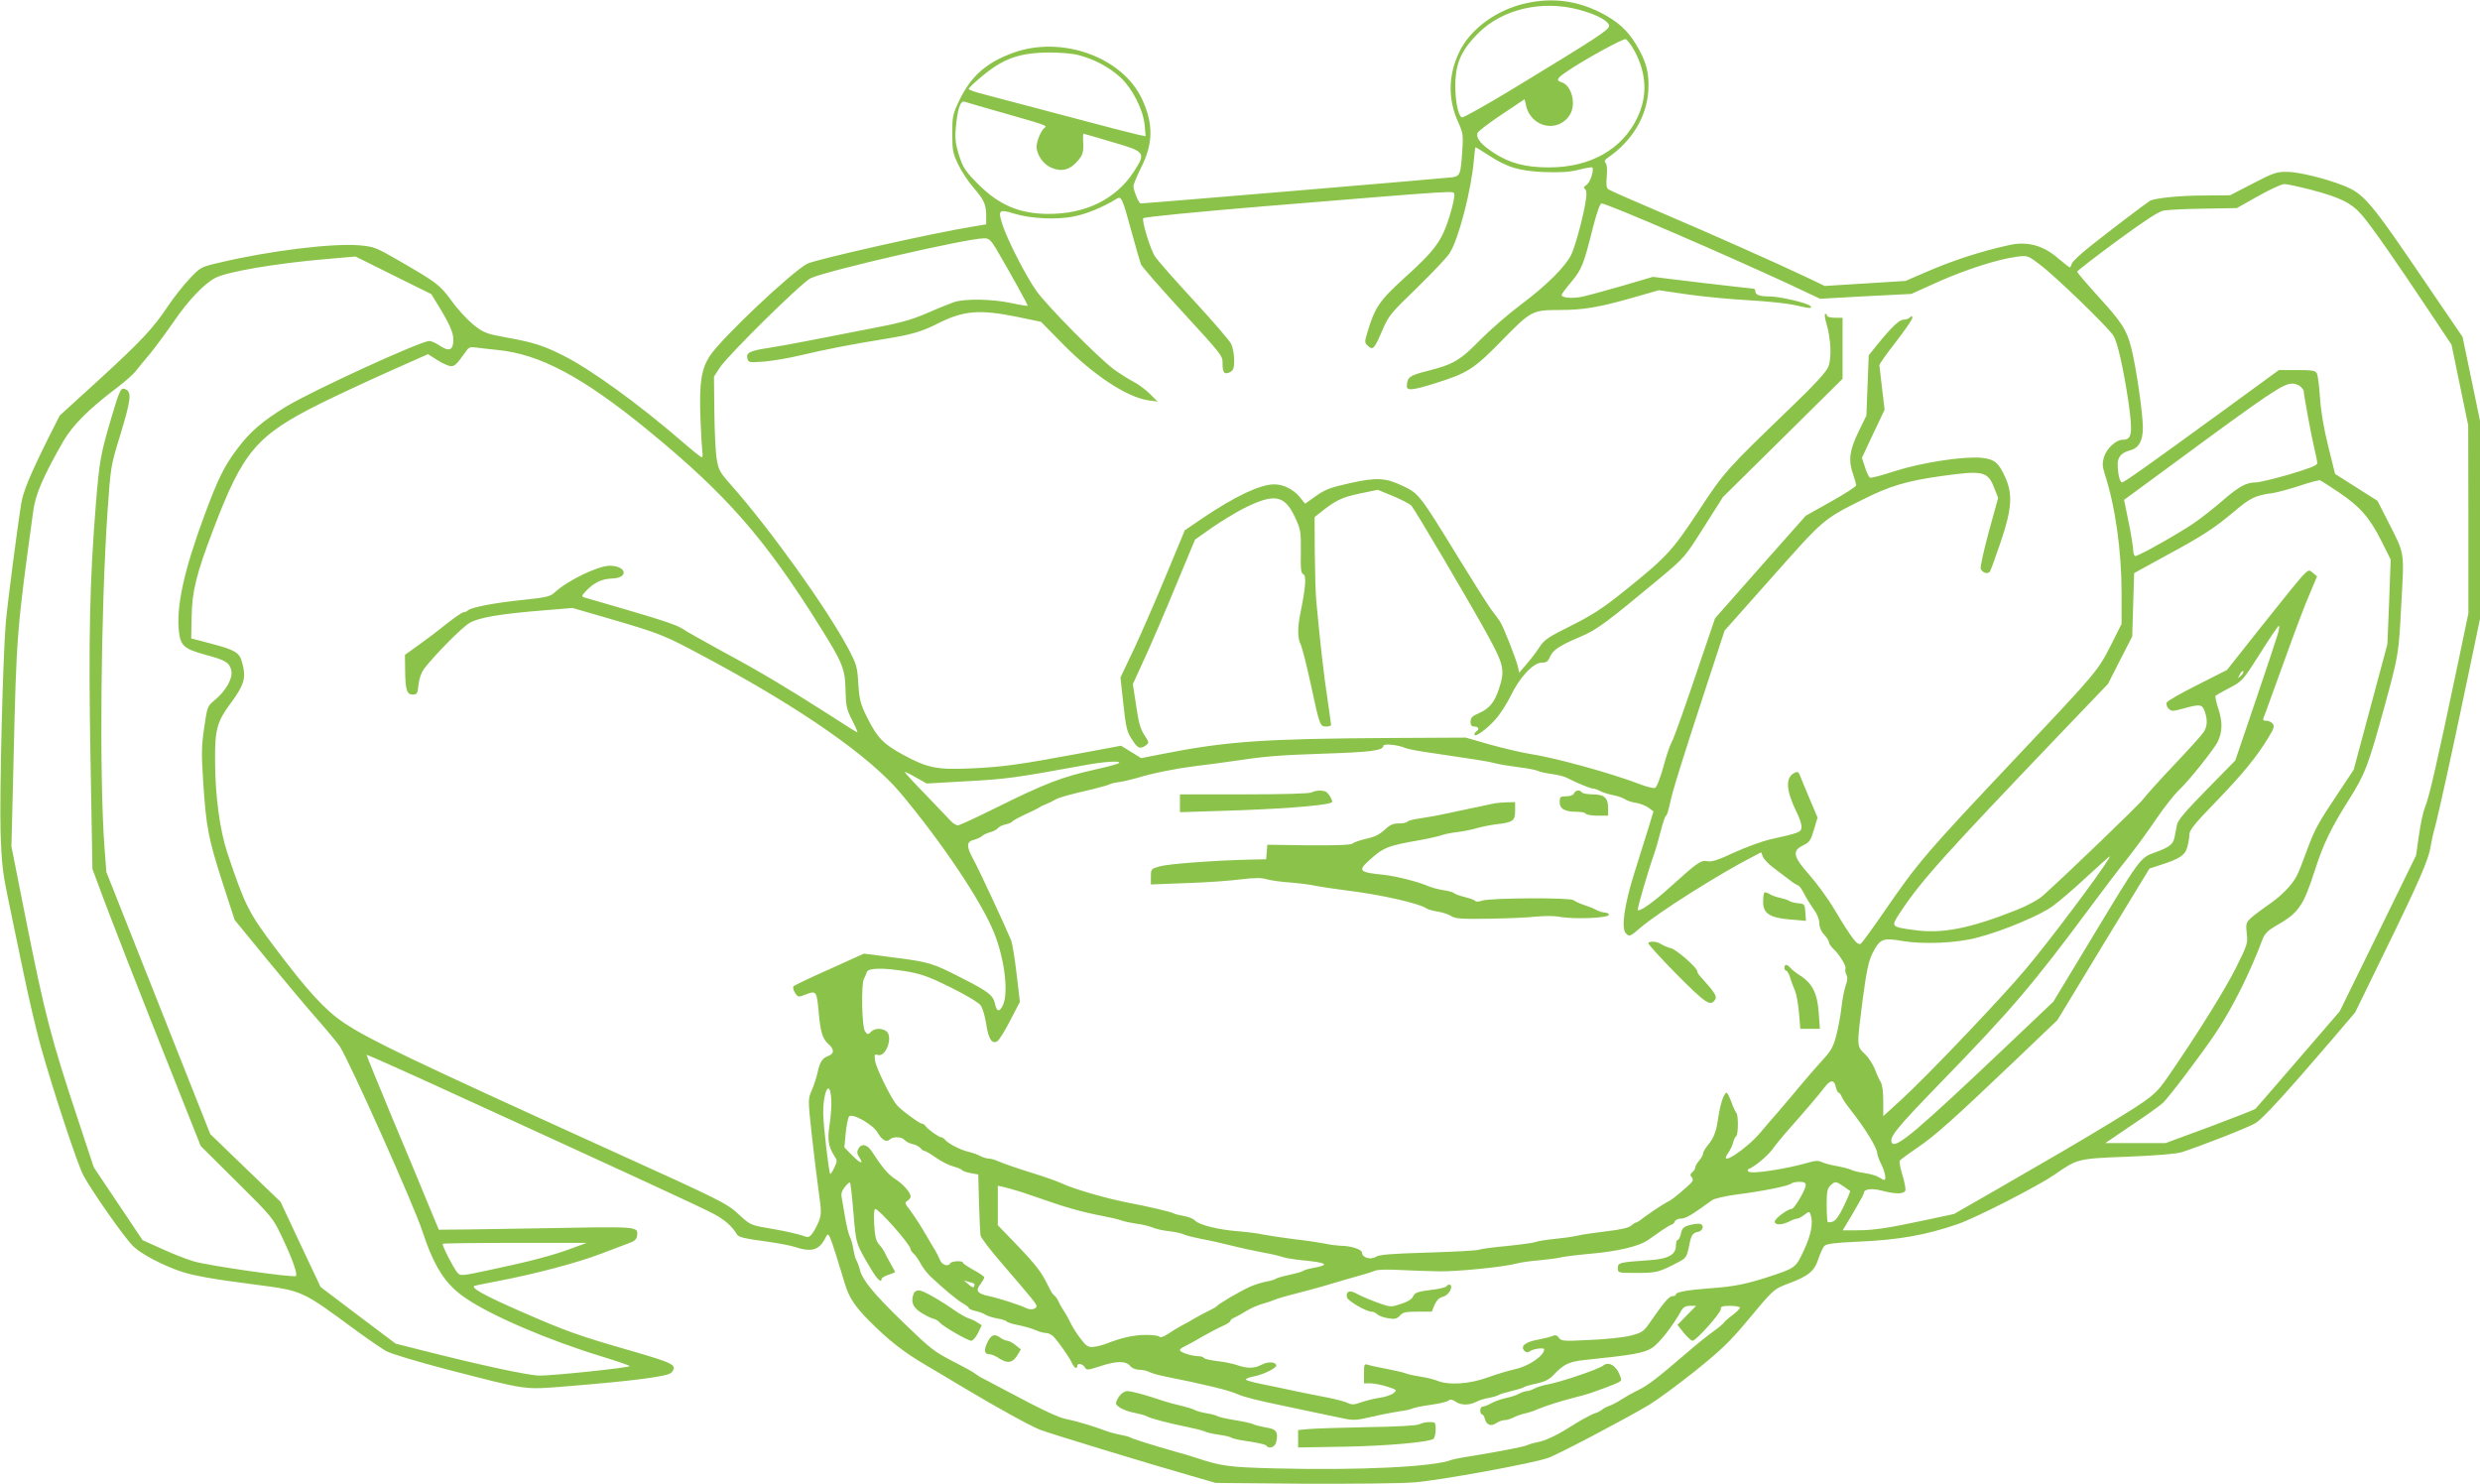 <?xml version="1.0" standalone="no"?>
<!DOCTYPE svg PUBLIC "-//W3C//DTD SVG 20010904//EN"
 "http://www.w3.org/TR/2001/REC-SVG-20010904/DTD/svg10.dtd">
<svg version="1.0" xmlns="http://www.w3.org/2000/svg"
 width="1280pt" height="766pt" viewBox="0 0 1280 766"
 preserveAspectRatio="xMidYMid meet">
<g transform="translate(0,766) scale(0.1,-0.1)"
fill="#8bc34a" stroke="none">
<path d="M7880 7644 c-155 -33 -293 -134 -350 -256 -56 -119 -57 -241 -4 -358
25 -56 27 -67 21 -153 -8 -116 -11 -125 -50 -132 -26 -4 -1584 -135 -1610
-135 -9 0 -37 67 -37 89 0 9 18 52 39 95 63 124 65 226 6 353 -100 218 -415
332 -667 240 -137 -50 -217 -120 -277 -246 -34 -71 -36 -82 -36 -171 0 -86 3
-101 31 -160 18 -36 53 -90 79 -119 55 -64 65 -87 65 -146 l0 -43 -72 -12
c-206 -33 -807 -169 -851 -191 -81 -42 -440 -382 -502 -474 -46 -70 -56 -138
-50 -320 3 -82 8 -162 10 -177 3 -16 1 -28 -3 -28 -5 0 -52 38 -105 84 -225
194 -470 371 -610 441 -104 52 -153 68 -298 94 -98 18 -112 23 -163 63 -31 25
-83 80 -115 125 -63 85 -74 93 -276 210 -115 66 -124 70 -202 77 -140 11 -461
-28 -718 -89 -99 -23 -100 -24 -157 -84 -31 -33 -81 -96 -109 -138 -79 -119
-142 -185 -360 -385 l-201 -183 -58 -115 c-94 -189 -130 -276 -140 -337 -21
-128 -71 -515 -80 -616 -15 -172 -33 -885 -27 -1087 5 -153 12 -210 37 -330
17 -80 53 -253 80 -385 27 -132 68 -305 90 -385 68 -241 188 -604 220 -666 44
-82 212 -322 257 -366 39 -39 149 -97 242 -129 63 -22 166 -41 386 -69 250
-33 238 -28 519 -234 65 -48 137 -97 160 -110 23 -13 163 -55 316 -95 423
-109 390 -104 619 -86 353 29 524 51 538 72 29 38 14 46 -217 113 -271 78
-331 100 -571 205 -185 81 -255 121 -228 129 8 2 66 14 129 26 184 35 406 94
525 140 61 23 126 48 145 55 25 9 36 19 38 36 5 50 20 49 -518 39 -277 -5
-504 -8 -505 -7 -1 1 -24 58 -53 127 -28 69 -112 271 -187 449 -74 178 -134
325 -133 327 2 1 129 -55 283 -125 1061 -485 1458 -668 1512 -698 56 -31 90
-61 118 -106 7 -12 44 -21 130 -32 66 -9 140 -22 164 -30 91 -30 129 -19 163
49 16 31 16 31 100 -244 21 -68 50 -112 121 -184 103 -104 179 -163 292 -230
55 -32 145 -86 200 -119 176 -105 341 -196 394 -217 50 -19 530 -166 781 -238
l125 -36 450 -4 c248 -1 506 1 575 7 131 10 612 98 690 126 50 17 402 203 520
273 41 25 148 103 237 174 131 105 181 153 263 251 146 175 143 173 223 203
101 38 132 63 152 126 10 29 23 59 31 67 10 11 54 17 171 22 212 9 352 34 518
91 97 34 413 196 499 255 119 83 119 83 380 93 147 6 247 14 276 23 94 30 346
128 381 150 36 21 158 154 401 438 l114 134 156 320 c174 356 223 469 233 535
4 25 13 68 21 95 20 72 92 401 168 765 l66 316 0 511 0 511 -45 217 -45 216
-182 267 c-297 438 -326 472 -435 515 -91 36 -231 70 -288 70 -54 1 -71 -5
-177 -60 l-118 -61 -133 -1 c-123 0 -256 -13 -281 -28 -20 -12 -210 -156 -305
-232 -51 -40 -96 -82 -98 -93 -3 -10 -8 -18 -10 -18 -3 0 -31 22 -62 48 -75
65 -156 87 -246 68 -153 -33 -302 -82 -445 -145 l-95 -41 -208 -13 -209 -13
-81 39 c-175 83 -504 229 -757 337 -146 62 -271 117 -279 123 -10 8 -12 27 -8
68 3 35 1 61 -6 68 -8 8 -5 16 13 28 123 85 198 209 207 340 7 93 -9 155 -63
244 -44 73 -96 120 -185 165 -122 61 -246 77 -379 48z m269 -34 c93 -25 156
-59 156 -84 0 -20 -63 -61 -489 -320 -142 -86 -264 -155 -271 -152 -21 8 -38
107 -33 193 5 96 37 161 116 240 125 126 330 174 521 123z m288 -214 c62 -118
67 -231 14 -343 -78 -164 -243 -257 -456 -257 -121 0 -202 21 -285 75 -65 42
-94 77 -84 103 4 9 60 52 125 95 l118 79 7 -31 c25 -117 169 -146 228 -47 32
55 7 149 -43 165 -31 9 -26 21 22 53 81 57 292 173 307 170 8 -2 29 -30 47
-62z m-2868 -21 c79 -21 153 -60 210 -111 65 -58 122 -171 129 -251 l5 -56
-36 7 c-19 4 -188 47 -374 97 -186 49 -375 99 -420 111 -46 11 -83 24 -83 29
0 5 30 34 68 65 110 92 193 122 347 123 58 0 123 -5 154 -14z m-380 -301 c207
-59 219 -63 203 -73 -17 -11 -42 -69 -42 -98 0 -42 36 -92 77 -109 51 -22 95
-11 132 32 31 34 35 49 31 112 -1 17 0 32 2 32 2 0 68 -19 148 -43 172 -50
176 -54 112 -153 -92 -142 -249 -219 -442 -218 -149 1 -252 45 -361 153 -67
68 -78 84 -99 149 -18 58 -22 86 -17 140 8 96 24 145 45 137 9 -3 105 -31 211
-61z m2492 -214 c100 -65 158 -82 289 -88 87 -3 131 0 179 12 35 9 66 14 69
12 11 -11 -10 -77 -29 -90 -15 -10 -17 -16 -9 -21 8 -5 10 -22 6 -51 -10 -77
-55 -246 -77 -290 -32 -63 -129 -159 -259 -256 -63 -47 -157 -129 -209 -181
-104 -107 -140 -128 -275 -162 -91 -23 -103 -32 -105 -77 -1 -26 29 -23 144
13 170 53 203 74 349 224 148 151 155 155 296 155 120 0 204 14 368 61 l144
41 151 -22 c84 -12 226 -25 317 -30 91 -5 194 -16 230 -24 81 -19 98 -20 83
-5 -16 16 -159 49 -210 49 -51 0 -73 8 -73 26 0 8 -4 14 -10 14 -5 0 -124 14
-264 30 l-255 31 -153 -45 c-84 -24 -178 -50 -209 -57 -54 -11 -109 -7 -109 9
0 4 22 34 50 67 54 65 63 87 111 278 20 78 37 127 45 127 28 0 635 -262 975
-420 l153 -72 235 13 236 12 142 64 c145 64 308 116 404 128 53 7 56 6 114
-38 78 -57 358 -328 383 -370 22 -35 52 -172 77 -338 24 -169 19 -199 -31
-199 -33 0 -82 -46 -95 -90 -9 -30 -8 -47 4 -86 54 -164 87 -395 87 -612 l0
-162 -49 -98 c-73 -145 -74 -146 -481 -577 -485 -514 -518 -553 -693 -807 -59
-86 -114 -161 -122 -168 -17 -14 -46 24 -137 176 -33 56 -92 136 -129 178 -84
94 -91 125 -32 153 33 16 39 26 55 80 l19 63 -41 97 c-23 54 -45 108 -50 121
-8 19 -13 21 -30 12 -46 -25 -42 -90 13 -202 16 -31 27 -67 25 -79 -3 -25 -12
-28 -164 -62 -39 -9 -121 -39 -183 -67 -83 -39 -118 -50 -139 -45 -32 7 -53
-8 -188 -130 -90 -82 -161 -132 -171 -122 -4 5 55 208 87 297 5 14 19 62 31
108 11 45 24 82 28 82 4 0 12 26 19 58 13 65 60 216 193 622 l90 275 247 278
c266 300 263 297 465 398 140 71 232 98 415 123 210 29 232 24 267 -68 l18
-46 -48 -174 c-26 -96 -45 -182 -42 -191 9 -22 37 -31 48 -14 5 8 30 77 56
154 58 172 62 247 21 335 -33 73 -55 90 -120 97 -92 9 -308 -24 -446 -68 -67
-22 -126 -38 -131 -34 -5 3 -17 27 -25 53 l-16 49 58 124 59 124 -13 110 c-7
61 -13 115 -14 120 0 6 38 60 85 120 47 61 85 116 85 124 0 12 -3 12 -12 3 -7
-7 -21 -12 -33 -12 -22 0 -60 -36 -136 -129 l-44 -55 -6 -155 -6 -156 -42 -86
c-46 -96 -52 -146 -26 -219 8 -23 15 -48 15 -55 0 -6 -58 -44 -130 -84 l-130
-73 -234 -264 -234 -265 -62 -182 c-96 -285 -151 -440 -164 -462 -7 -11 -26
-67 -41 -124 -16 -57 -35 -106 -43 -108 -7 -3 -43 6 -80 20 -144 56 -443 138
-572 157 -41 7 -131 28 -200 47 l-125 36 -390 -2 c-657 -4 -844 -17 -1178 -83
l-107 -21 -52 32 -52 32 -215 -40 c-311 -58 -398 -70 -561 -77 -174 -8 -224 2
-350 71 -101 55 -132 87 -184 191 -35 70 -40 90 -46 174 -5 88 -9 101 -51 181
-112 210 -401 614 -606 846 -58 65 -65 78 -74 135 -6 35 -11 144 -12 244 l-2
180 29 45 c42 65 424 441 470 463 83 39 808 206 895 206 25 0 34 -8 61 -52 66
-112 167 -293 164 -296 -1 -2 -40 4 -86 14 -98 21 -236 23 -293 5 -22 -8 -86
-33 -142 -58 -85 -36 -139 -51 -310 -83 -115 -22 -253 -49 -308 -60 -55 -11
-142 -27 -193 -35 -102 -15 -123 -25 -114 -57 5 -19 9 -20 88 -14 45 4 127 18
181 31 130 31 279 60 437 85 141 23 193 38 276 80 132 67 215 74 408 35 l125
-26 116 -118 c156 -158 326 -270 436 -287 l50 -7 -40 40 c-22 22 -60 50 -85
63 -24 12 -69 41 -100 63 -78 57 -347 329 -402 407 -52 74 -148 260 -173 338
-26 78 -19 84 57 60 88 -27 225 -34 316 -14 64 13 147 48 212 88 28 18 31 12
80 -167 22 -82 45 -159 49 -170 5 -11 89 -108 187 -215 241 -263 234 -254 234
-300 0 -44 11 -56 40 -40 16 9 20 21 20 61 0 28 -7 65 -15 83 -8 17 -94 117
-190 221 -97 105 -189 209 -204 232 -24 36 -70 188 -60 197 6 6 280 33 619 61
1050 86 978 81 986 62 3 -9 -8 -61 -25 -115 -39 -125 -74 -174 -233 -317 -128
-116 -153 -153 -191 -282 -15 -49 -14 -52 4 -69 25 -23 33 -15 74 82 32 74 43
88 179 219 79 77 156 158 169 180 46 73 111 325 124 478 3 37 7 67 9 67 2 0
31 -18 65 -40z m4249 -180 c152 -40 209 -69 263 -133 50 -59 171 -232 342
-489 l118 -177 43 -208 43 -208 1 -485 0 -486 -54 -259 c-110 -522 -148 -690
-171 -745 -8 -19 -22 -82 -30 -140 l-15 -105 -197 -403 -197 -402 -214 -248
c-117 -136 -217 -251 -221 -255 -4 -4 -111 -46 -236 -93 l-228 -84 -155 0
-156 0 134 91 c74 49 148 102 164 117 33 32 201 254 273 362 88 132 177 311
243 488 9 22 28 41 59 59 126 71 148 102 211 298 42 131 83 214 175 360 83
132 98 172 184 485 71 262 71 259 85 524 15 274 19 252 -67 421 l-56 110 -109
69 -110 70 -36 145 c-23 93 -38 184 -42 251 -4 58 -11 113 -16 123 -7 14 -23
17 -102 17 l-94 0 -278 -203 c-412 -300 -521 -377 -532 -377 -11 0 -22 47 -22
95 0 36 21 60 63 70 46 12 67 49 67 118 0 74 -35 314 -60 412 -24 94 -48 131
-176 271 -57 63 -104 118 -103 122 0 4 92 75 203 157 143 105 215 152 242 158
22 4 116 9 209 10 l170 3 110 62 c61 34 121 62 135 62 14 0 77 -14 140 -30z
m-9668 -597 c58 -94 78 -140 78 -176 0 -53 -21 -64 -67 -33 -21 14 -46 26 -57
26 -45 0 -599 -254 -740 -339 -119 -73 -185 -129 -248 -213 -71 -93 -102 -157
-173 -348 -106 -286 -147 -474 -131 -604 9 -70 28 -86 138 -116 102 -27 123
-40 132 -81 8 -41 -27 -103 -84 -151 -40 -33 -40 -34 -56 -143 -14 -95 -15
-134 -5 -285 15 -228 26 -287 100 -517 l62 -191 171 -209 c94 -114 211 -254
262 -311 50 -57 99 -117 110 -133 53 -84 383 -821 426 -954 61 -184 118 -273
220 -343 135 -93 432 -220 708 -304 78 -24 142 -46 142 -49 0 -8 -390 -49
-464 -49 -57 0 -307 54 -618 133 l-126 32 -194 146 -193 146 -104 220 -103
220 -182 175 -181 175 -268 676 -268 676 -9 118 c-28 361 -20 1225 15 1743 16
233 17 236 66 396 54 177 59 218 30 233 -27 15 -32 5 -79 -154 -53 -181 -59
-214 -77 -435 -32 -392 -39 -710 -28 -1310 l10 -575 28 -75 c50 -139 243 -632
388 -995 l143 -360 186 -185 c185 -183 187 -186 236 -290 52 -110 79 -186 69
-196 -10 -10 -459 54 -528 76 -35 10 -109 39 -163 64 l-100 45 -126 188 -126
188 -76 230 c-146 439 -176 555 -278 1068 l-71 358 11 447 c15 648 17 671 102
1287 11 84 53 180 155 358 48 83 136 170 277 276 41 31 85 70 97 86 13 17 46
57 74 90 27 33 83 109 124 168 73 107 156 194 213 223 62 32 314 75 573 97
l150 13 195 -97 196 -97 36 -59z m303 -229 c220 -21 439 -137 776 -412 408
-334 605 -558 894 -1021 114 -182 127 -214 129 -324 2 -81 6 -99 34 -154 18
-35 30 -63 27 -63 -3 0 -69 41 -147 92 -215 137 -354 221 -548 325 -96 53
-186 103 -200 113 -31 22 -91 43 -320 110 -96 28 -183 53 -193 56 -17 5 -16 9
10 36 39 41 79 60 131 62 89 2 77 66 -12 66 -61 -1 -216 -76 -281 -136 -25
-23 -41 -27 -162 -40 -149 -15 -272 -39 -287 -54 -5 -5 -16 -10 -23 -10 -7 0
-48 -28 -91 -62 -43 -35 -108 -84 -145 -110 l-67 -48 1 -77 c1 -105 9 -128 39
-128 23 0 25 5 30 51 4 34 14 62 31 85 57 73 193 211 233 234 48 28 160 47
386 65 l145 12 190 -55 c272 -80 279 -83 505 -204 485 -260 835 -504 996 -694
214 -255 419 -560 485 -724 55 -138 76 -314 44 -376 -18 -35 -31 -31 -40 12
-10 43 -35 62 -175 133 -148 76 -166 81 -355 105 l-146 19 -177 -80 c-97 -43
-181 -83 -186 -88 -5 -5 -2 -19 7 -34 16 -24 17 -24 58 -8 51 20 55 15 64 -87
9 -105 20 -143 50 -169 31 -27 32 -50 2 -61 -33 -13 -45 -30 -57 -86 -6 -27
-20 -70 -31 -94 -19 -45 -19 -45 1 -230 11 -102 28 -235 36 -295 14 -99 14
-113 0 -150 -9 -23 -24 -51 -34 -63 -16 -21 -19 -22 -58 -8 -23 7 -83 21 -135
30 -126 21 -124 20 -185 76 -67 61 -80 67 -679 339 -1004 456 -1229 563 -1360
651 -96 64 -188 165 -350 380 -142 188 -160 224 -251 495 -40 120 -64 299 -64
484 -1 153 11 197 79 288 73 99 83 134 60 215 -13 49 -37 63 -160 95 l-102 27
2 110 c2 133 24 221 111 450 155 407 223 487 555 653 77 38 233 111 347 162
l207 92 49 -31 c27 -17 58 -31 70 -31 19 0 29 9 76 75 15 23 23 26 55 21 20
-3 68 -8 106 -12z m9309 -190 c9 -8 16 -18 16 -22 0 -18 40 -235 54 -292 9
-36 16 -72 16 -81 0 -11 -38 -26 -142 -57 -79 -23 -158 -42 -176 -42 -48 0
-87 -21 -172 -95 -41 -36 -106 -87 -145 -114 -77 -53 -286 -171 -304 -171 -6
0 -11 15 -11 33 -1 17 -11 83 -24 144 l-23 113 256 188 c495 365 565 412 612
412 15 0 35 -7 43 -16z m197 -545 c109 -73 159 -130 220 -251 l48 -96 -8 -219
-9 -218 -87 -324 -87 -324 -77 -116 c-108 -161 -125 -193 -165 -302 -19 -53
-42 -111 -51 -128 -25 -50 -84 -109 -150 -153 -33 -23 -72 -52 -87 -66 -26
-24 -27 -30 -22 -79 6 -50 4 -59 -54 -175 -56 -113 -198 -341 -350 -562 -66
-96 -84 -110 -302 -243 -146 -89 -297 -177 -580 -340 l-225 -129 -150 -32
c-197 -42 -265 -52 -352 -52 l-72 0 55 92 c30 51 54 95 54 100 0 21 39 26 91
13 71 -19 115 -19 123 0 3 8 -4 44 -15 80 -11 36 -17 69 -14 74 3 5 42 34 88
65 93 63 182 142 501 446 l225 215 237 391 238 391 55 18 c99 31 129 51 140
92 6 21 11 50 11 66 0 22 28 57 138 170 138 143 210 231 271 332 28 45 31 58
21 70 -7 8 -21 15 -31 15 -23 0 -23 0 -4 47 8 21 52 144 99 273 46 129 102
278 125 330 l40 95 -21 18 c-21 18 -22 17 -54 -15 -17 -18 -112 -135 -211
-260 l-179 -226 -152 -77 c-84 -42 -156 -83 -159 -91 -3 -9 1 -23 10 -32 15
-14 21 -14 76 1 86 24 97 22 110 -14 16 -45 14 -80 -7 -110 -9 -14 -77 -89
-151 -167 -73 -77 -144 -156 -157 -174 -21 -29 -393 -387 -519 -500 -25 -22
-79 -52 -140 -76 -239 -95 -383 -123 -527 -102 -119 16 -119 17 -73 87 110
167 221 290 847 945 l228 238 62 122 63 123 5 164 5 163 164 90 c196 106 250
142 356 231 79 67 108 81 195 92 25 4 88 21 140 38 52 18 100 30 105 28 6 -3
49 -30 96 -62z m-316 -736 c-8 -27 -60 -183 -116 -348 l-102 -300 -147 -150
c-111 -113 -149 -158 -154 -182 -3 -18 -9 -46 -12 -62 -7 -39 -27 -54 -102
-81 -77 -28 -73 -23 -341 -467 l-183 -303 -256 -243 c-444 -421 -558 -518
-577 -486 -17 27 21 74 251 311 368 379 474 503 781 917 64 86 148 197 188
246 39 50 104 138 144 198 40 59 93 126 118 150 49 45 176 205 198 246 26 52
27 104 5 171 -11 34 -18 65 -15 69 4 3 36 22 73 41 66 34 68 38 157 177 49 79
93 143 97 143 4 0 1 -21 -7 -47z m-189 -211 c-18 -16 -18 -16 -6 6 6 13 14 21
18 18 3 -4 -2 -14 -12 -24z m-4312 -373 c11 -5 68 -16 126 -24 238 -35 297
-44 335 -54 22 -6 77 -15 123 -21 45 -5 90 -14 100 -19 9 -5 42 -12 72 -16 30
-4 66 -13 80 -21 44 -23 118 -54 132 -54 7 0 25 -6 39 -14 14 -7 43 -16 65
-20 21 -4 48 -13 59 -20 11 -8 38 -17 60 -20 22 -4 51 -15 65 -26 l24 -18 -27
-89 c-15 -48 -48 -153 -73 -233 -49 -157 -67 -277 -44 -305 18 -22 23 -20 76
26 90 78 411 281 584 369 l40 21 9 -23 c5 -13 29 -38 53 -56 23 -18 60 -46 82
-62 21 -17 43 -30 47 -30 5 0 18 -19 30 -41 11 -23 34 -60 50 -82 18 -24 29
-53 29 -72 0 -20 9 -42 25 -59 14 -15 25 -33 25 -40 0 -7 10 -21 21 -32 31
-27 71 -93 64 -104 -3 -5 -1 -18 4 -29 8 -14 7 -30 -3 -58 -7 -21 -17 -69 -21
-108 -4 -38 -16 -103 -26 -144 -16 -63 -27 -83 -71 -131 -29 -32 -80 -90 -113
-130 -33 -40 -85 -101 -115 -136 -30 -34 -72 -83 -93 -108 -74 -89 -223 -185
-168 -108 11 16 23 40 26 55 4 15 11 30 16 33 11 7 12 107 1 120 -5 5 -17 30
-26 57 -10 26 -21 47 -24 47 -14 0 -33 -57 -43 -125 -11 -77 -22 -106 -56
-148 -13 -16 -23 -34 -23 -41 0 -7 -9 -23 -20 -36 -11 -13 -20 -29 -20 -35 0
-7 -7 -18 -15 -25 -12 -10 -13 -16 -3 -27 10 -13 6 -21 -23 -47 -62 -54 -83
-71 -109 -83 -23 -12 -109 -70 -137 -93 -7 -5 -15 -10 -19 -10 -4 0 -15 -7
-25 -16 -12 -11 -56 -21 -126 -29 -59 -7 -128 -17 -153 -23 -25 -6 -79 -13
-120 -17 -41 -4 -85 -11 -96 -16 -12 -4 -77 -13 -145 -20 -68 -6 -133 -15
-145 -19 -11 -5 -131 -11 -265 -15 -190 -6 -249 -10 -268 -22 -27 -17 -71 -4
-71 21 0 17 -57 36 -110 36 -19 1 -55 5 -80 11 -25 5 -97 16 -160 23 -63 8
-135 19 -160 24 -25 6 -83 13 -130 17 -102 8 -199 32 -222 55 -9 10 -35 20
-59 24 -23 4 -47 10 -53 14 -12 7 -125 34 -241 56 -103 20 -273 69 -330 96
-25 12 -96 37 -155 55 -81 25 -144 47 -177 61 -17 8 -39 14 -50 14 -10 0 -30
6 -45 14 -15 8 -41 17 -59 21 -40 9 -103 41 -120 61 -6 8 -16 14 -21 14 -12 0
-71 42 -81 58 -4 6 -12 12 -18 12 -12 0 -109 71 -130 96 -30 35 -106 189 -112
227 -5 34 -4 37 13 32 45 -14 83 102 41 125 -28 15 -57 12 -76 -6 -15 -15 -17
-15 -30 2 -17 22 -21 243 -6 272 5 9 12 25 15 35 7 22 88 23 212 2 72 -13 114
-28 224 -83 80 -40 142 -77 152 -92 10 -14 22 -56 28 -95 12 -79 30 -106 58
-89 9 6 39 54 66 107 l50 96 -17 144 c-9 79 -22 157 -28 173 -34 82 -167 367
-196 420 -37 67 -35 91 6 100 14 4 33 12 41 20 8 7 27 15 42 19 15 4 32 13 38
20 6 8 25 17 41 20 16 4 31 10 34 15 3 5 31 20 63 35 31 14 64 30 72 35 8 6
26 15 40 20 14 6 34 15 45 22 20 12 70 26 200 56 39 10 75 20 80 23 6 4 30 10
55 13 25 4 65 14 90 21 78 24 191 47 300 61 58 7 137 17 175 23 188 28 248 33
485 41 245 8 310 16 310 41 0 12 76 5 114 -12z m-1479 -78 c-6 -4 -55 -18
-110 -30 -188 -42 -266 -72 -538 -207 -93 -46 -175 -84 -183 -84 -8 0 -25 10
-37 23 -12 13 -70 73 -129 135 -60 61 -108 114 -108 117 0 3 25 -9 56 -27 l57
-32 211 12 c200 11 246 17 601 82 109 20 195 25 180 11z m5109 -493 c-47 -79
-308 -427 -427 -568 -122 -146 -514 -558 -646 -678 l-91 -83 0 78 c0 48 -5 86
-13 98 -7 11 -21 41 -30 66 -10 25 -33 61 -52 79 -43 41 -42 39 -11 282 20
148 30 196 50 237 39 76 53 82 156 64 108 -18 276 -11 383 17 130 33 331 117
394 165 32 23 110 90 173 149 63 58 116 105 118 106 2 0 0 -6 -4 -12z m-1409
-1178 c4 -16 10 -30 15 -30 4 0 10 -8 14 -17 3 -10 21 -38 41 -63 84 -107 143
-204 144 -233 1 -10 10 -35 21 -57 19 -37 27 -80 15 -80 -3 0 -16 6 -28 14
-12 8 -44 17 -72 21 -27 4 -58 11 -67 16 -10 5 -44 14 -75 20 -32 5 -68 15
-80 21 -17 8 -33 8 -60 0 -114 -34 -304 -64 -318 -49 -7 6 -6 11 2 14 29 11
95 66 121 101 15 21 54 69 87 106 84 95 156 179 183 215 30 39 49 39 57 1z
m-5184 -83 c0 -29 -4 -81 -10 -118 -11 -69 -5 -108 24 -153 17 -26 17 -29 1
-63 -9 -19 -19 -34 -21 -32 -7 8 -35 244 -36 310 -2 78 18 152 33 125 5 -9 9
-40 9 -69z m238 -152 c23 -40 47 -53 64 -36 16 16 62 14 76 -3 7 -8 25 -18 41
-21 16 -3 34 -13 41 -21 6 -8 15 -14 20 -14 5 0 31 -15 58 -34 27 -19 67 -40
90 -46 22 -6 43 -15 46 -19 3 -5 23 -12 45 -16 l39 -7 4 -146 c2 -81 6 -157 8
-169 2 -12 51 -76 109 -143 149 -173 180 -210 180 -221 0 -16 -30 -22 -53 -11
-32 16 -139 51 -196 63 -57 12 -68 28 -40 62 10 14 19 29 19 34 0 5 -25 22
-55 38 -30 17 -55 33 -55 38 0 11 -58 9 -65 -3 -12 -20 -43 -10 -54 18 -6 15
-21 44 -34 64 -12 20 -37 63 -56 95 -19 32 -48 75 -64 97 -27 34 -29 39 -14
48 9 5 17 15 17 22 0 21 -39 65 -80 91 -35 22 -68 61 -121 143 -24 36 -53 42
-69 12 -8 -15 -7 -26 6 -45 25 -38 3 -30 -40 14 l-38 39 7 74 c4 40 12 78 17
85 16 20 122 -40 147 -82z m-124 -417 c14 -163 11 -154 93 -292 31 -51 52 -70
52 -47 0 5 16 15 35 21 19 6 35 13 35 14 0 2 -11 23 -25 47 -14 24 -28 51 -31
59 -4 8 -16 25 -27 37 -16 18 -21 41 -25 103 -3 45 -1 80 5 80 20 0 183 -185
183 -208 0 -5 7 -15 16 -23 8 -7 24 -29 34 -48 10 -20 33 -50 51 -68 70 -66
135 -120 167 -139 17 -10 32 -21 32 -25 0 -4 15 -11 32 -15 18 -3 42 -12 53
-19 11 -7 39 -16 62 -20 24 -4 45 -11 48 -15 3 -5 31 -14 63 -20 31 -6 71 -18
89 -26 17 -8 40 -14 52 -14 12 0 29 -9 39 -19 29 -32 80 -105 93 -133 12 -28
29 -38 29 -18 0 17 28 11 39 -7 9 -16 14 -16 78 5 85 28 133 29 156 2 10 -12
29 -20 48 -20 16 0 40 -5 52 -12 12 -6 51 -17 87 -24 193 -38 327 -71 365 -89
30 -14 111 -35 235 -60 62 -13 187 -40 313 -66 51 -11 69 -10 150 9 51 12 115
24 142 28 28 3 57 10 65 14 9 5 51 13 94 19 44 6 85 16 92 22 10 8 19 6 36 -5
28 -20 70 -20 106 -2 15 8 46 18 67 21 22 4 45 11 50 15 6 4 35 13 65 20 30 7
60 16 65 20 6 4 35 13 66 19 40 9 64 20 85 42 56 59 81 71 167 80 242 25 302
35 344 62 37 24 107 113 151 193 10 17 22 24 45 24 l31 0 -48 -49 -48 -49 32
-41 c19 -23 39 -41 46 -41 19 0 150 148 146 165 -2 12 9 15 48 15 27 0 50 -4
50 -9 0 -6 -17 -23 -37 -38 -21 -15 -41 -33 -45 -39 -5 -7 -29 -28 -56 -47
-26 -18 -87 -67 -134 -108 -156 -134 -202 -169 -253 -194 -27 -13 -66 -35 -86
-48 -21 -14 -48 -28 -60 -32 -13 -4 -31 -13 -39 -20 -8 -7 -25 -16 -37 -19
-22 -7 -85 -42 -141 -78 -58 -37 -119 -65 -157 -72 -22 -4 -44 -11 -50 -14
-11 -8 -148 -34 -288 -57 -49 -7 -96 -17 -105 -20 -90 -36 -479 -55 -907 -44
-240 6 -279 11 -410 54 -27 9 -72 23 -100 30 -127 36 -231 69 -240 75 -5 4
-28 10 -50 14 -22 4 -56 13 -75 20 -66 25 -165 54 -204 61 -40 7 -126 47 -311
146 -60 32 -117 62 -125 66 -8 3 -22 12 -31 19 -8 8 -59 36 -112 63 -108 56
-120 65 -271 211 -143 139 -203 211 -217 263 -6 23 -15 47 -19 52 -4 6 -11 30
-15 55 -4 25 -12 54 -18 65 -6 11 -17 54 -24 95 -7 41 -15 89 -18 105 -5 23
-1 37 15 58 12 16 24 26 27 23 3 -2 11 -73 18 -158z m4915 146 c0 -24 -59
-124 -73 -124 -21 0 -87 -50 -87 -65 0 -19 37 -19 74 0 15 8 34 15 41 15 7 0
24 9 38 20 22 17 26 18 31 4 16 -42 5 -105 -33 -186 -43 -93 -44 -93 -191
-141 -110 -35 -173 -48 -290 -56 -122 -9 -180 -20 -180 -32 0 -5 -8 -9 -18 -9
-17 0 -42 -29 -120 -141 -29 -42 -39 -48 -97 -63 -35 -9 -129 -19 -210 -22
-134 -7 -147 -6 -159 11 -9 13 -18 16 -32 10 -10 -5 -46 -14 -78 -20 -63 -11
-91 -34 -68 -57 10 -10 17 -10 32 0 18 11 70 17 70 8 0 -34 -83 -90 -155 -104
-27 -6 -88 -24 -135 -41 -95 -35 -204 -42 -263 -17 -18 7 -55 16 -82 20 -28 4
-61 11 -75 16 -14 6 -59 16 -100 24 -41 8 -85 17 -97 21 -22 7 -23 5 -23 -44
l0 -51 34 0 c18 0 57 -8 86 -17 51 -17 52 -17 32 -34 -12 -9 -43 -20 -69 -23
-26 -4 -69 -14 -95 -23 -38 -14 -52 -14 -70 -5 -13 7 -59 19 -103 28 -44 8
-120 24 -170 34 -49 11 -127 27 -172 36 -46 9 -83 20 -83 24 0 4 17 11 38 15
51 9 124 45 119 59 -6 18 -43 19 -76 2 -37 -20 -74 -20 -126 -2 -22 8 -68 17
-103 21 -34 4 -65 11 -68 16 -3 5 -15 9 -27 9 -34 0 -97 20 -97 31 0 5 10 14
23 19 12 6 54 28 92 51 39 22 87 47 108 56 20 9 37 20 37 25 0 5 10 13 23 18
12 6 40 21 62 35 22 13 58 29 80 35 22 6 49 15 60 20 19 9 75 24 195 55 30 8
87 24 125 36 39 11 95 28 125 36 30 8 64 19 76 24 12 6 63 8 130 4 60 -3 152
-6 204 -7 96 -1 336 23 400 41 19 5 71 13 115 16 44 4 96 11 115 16 19 4 91
13 160 19 130 12 236 37 282 67 14 10 47 33 73 51 25 17 50 32 54 32 5 0 11 7
15 15 3 8 16 15 28 15 29 0 55 16 164 95 12 9 69 22 130 30 134 17 266 44 279
56 5 5 24 9 42 9 24 0 33 -5 33 -16z m193 -6 c18 -13 34 -24 36 -25 2 -1 -12
-36 -32 -77 -23 -49 -42 -76 -57 -81 -12 -4 -24 -5 -27 -2 -2 3 -5 42 -5 87 0
66 3 84 18 100 25 24 29 24 67 -2z m-4243 -30 c36 -12 81 -27 100 -34 123 -44
219 -71 320 -90 41 -8 86 -18 100 -24 14 -5 48 -12 75 -16 28 -3 64 -12 82
-19 17 -8 58 -17 90 -20 32 -4 66 -12 75 -17 10 -5 50 -15 90 -23 40 -7 111
-23 158 -35 47 -12 119 -27 160 -35 41 -7 86 -18 100 -23 14 -5 57 -12 95 -16
137 -13 153 -24 60 -41 -22 -4 -44 -10 -50 -15 -5 -4 -37 -13 -70 -20 -33 -7
-64 -16 -70 -20 -5 -5 -28 -11 -50 -15 -22 -4 -60 -16 -85 -27 -50 -23 -162
-88 -170 -100 -3 -4 -21 -14 -40 -23 -19 -9 -53 -27 -75 -40 -22 -13 -53 -31
-70 -39 -16 -9 -47 -27 -67 -41 -21 -14 -40 -21 -43 -15 -3 6 -35 10 -71 10
-62 0 -124 -14 -204 -45 -19 -8 -49 -15 -67 -17 -27 -2 -37 4 -66 43 -20 25
-42 61 -51 80 -9 19 -25 48 -36 64 -11 17 -24 40 -29 52 -5 11 -15 24 -21 28
-5 3 -17 21 -25 38 -40 83 -63 113 -177 232 l-88 91 0 102 0 102 28 -6 c15 -3
56 -15 92 -26z m-2318 -291 c-99 -37 -218 -68 -416 -110 -154 -33 -159 -34
-175 -16 -20 23 -81 142 -76 149 2 3 170 5 373 5 l370 0 -76 -28z m2077 -183
c1 -1 1 -8 -1 -14 -2 -8 -13 -4 -28 10 l-25 21 25 -7 c14 -3 27 -8 29 -10z"/>
<path d="M9426 5993 c24 -81 29 -182 10 -227 -11 -27 -74 -95 -199 -215 -330
-318 -337 -326 -470 -528 -137 -208 -166 -239 -388 -417 -107 -86 -162 -121
-269 -175 -119 -59 -139 -72 -165 -112 -16 -25 -47 -65 -67 -88 l-37 -43 -6
28 c-9 41 -75 209 -94 238 -9 13 -28 39 -43 58 -14 18 -92 141 -173 273 -195
318 -202 328 -281 365 -92 45 -139 47 -278 16 -99 -22 -128 -33 -174 -66 l-56
-40 -27 34 c-34 41 -85 66 -133 66 -71 0 -199 -60 -367 -173 l-94 -64 -93
-224 c-51 -123 -125 -294 -165 -380 l-74 -156 13 -119 c16 -146 19 -160 50
-206 26 -41 40 -46 68 -25 18 13 17 15 -8 54 -20 30 -30 65 -42 151 l-17 111
63 138 c35 76 107 244 160 373 l98 235 88 62 c49 34 121 77 159 97 161 81 214
73 268 -42 30 -64 32 -73 31 -179 -2 -90 1 -113 13 -117 16 -7 12 -65 -13
-189 -18 -86 -18 -141 0 -175 7 -15 30 -106 51 -202 46 -216 48 -220 80 -220
14 0 25 4 25 9 0 4 -9 66 -19 137 -18 115 -38 293 -57 499 -4 39 -7 152 -8
253 l-1 183 25 20 c84 67 113 81 205 101 l96 20 80 -33 c43 -18 85 -40 93 -48
20 -23 290 -481 387 -656 92 -167 98 -193 65 -292 -23 -69 -50 -101 -103 -124
-34 -15 -43 -23 -43 -44 0 -18 5 -25 20 -25 21 0 27 -15 10 -25 -5 -3 -10 -11
-10 -16 0 -18 61 25 106 75 25 27 61 83 81 124 46 96 117 172 160 172 25 0 33
6 43 30 15 35 47 57 158 104 85 36 134 73 412 304 123 103 127 107 224 261
l99 156 309 305 308 305 0 158 0 157 -40 0 c-22 0 -40 5 -40 10 0 6 -4 10 -9
10 -5 0 -3 -21 5 -47z"/>
<path d="M6770 3570 c-9 -6 -150 -10 -347 -10 l-333 0 0 -46 0 -46 223 7 c274
8 508 25 555 41 10 3 10 8 1 26 -7 13 -17 26 -23 30 -16 11 -58 9 -76 -2z"/>
<path d="M8124 3565 c-4 -9 -19 -15 -40 -15 -31 0 -34 -3 -34 -30 0 -35 27
-50 90 -50 21 0 42 -4 45 -10 3 -5 31 -10 61 -10 l54 0 0 39 c0 53 -20 71 -80
71 -27 0 -52 5 -55 10 -9 15 -35 12 -41 -5z"/>
<path d="M7715 3514 c-32 -7 -152 -32 -250 -53 -49 -11 -114 -22 -142 -26 -29
-4 -55 -11 -59 -16 -3 -5 -23 -9 -44 -9 -30 0 -46 -7 -74 -33 -25 -24 -52 -37
-93 -46 -32 -7 -64 -18 -72 -25 -10 -7 -80 -10 -227 -9 l-213 3 -3 -38 -3 -37
-95 -2 c-187 -5 -406 -22 -452 -34 -47 -13 -48 -14 -48 -54 l0 -40 182 7 c101
3 227 12 280 19 73 9 108 9 135 1 21 -6 76 -14 123 -17 47 -4 105 -11 130 -17
25 -5 97 -16 160 -24 175 -21 378 -67 415 -94 6 -4 30 -11 55 -15 25 -4 56
-14 70 -23 21 -14 53 -16 195 -14 94 2 204 6 244 11 41 4 93 4 115 0 84 -16
272 -7 260 12 -3 5 -13 9 -22 9 -9 0 -29 6 -44 14 -14 8 -43 19 -65 26 -21 7
-44 18 -52 24 -18 14 -435 12 -473 -3 -15 -5 -30 -6 -33 -2 -3 5 -27 14 -55
21 -28 7 -52 16 -55 20 -3 4 -26 11 -52 15 -27 4 -61 13 -78 20 -55 24 -169
53 -235 60 -123 12 -132 21 -77 71 78 71 95 78 272 109 44 8 91 19 105 24 14
5 50 13 80 16 30 4 75 12 100 20 25 7 69 16 98 20 91 10 102 18 102 70 l0 45
-42 -1 c-24 -1 -52 -3 -63 -5z"/>
<path d="M9106 3053 c-3 -4 -6 -25 -6 -48 0 -60 34 -82 140 -91 l81 -7 -3 44
c-3 42 -4 44 -38 47 -19 2 -39 7 -45 12 -5 4 -26 11 -45 15 -19 4 -45 13 -56
20 -12 8 -24 11 -28 8z"/>
<path d="M8507 2793 c-4 -3 62 -76 145 -160 155 -156 177 -170 201 -131 10 16
-5 39 -78 119 -8 9 -15 20 -15 26 0 18 -107 112 -136 119 -16 4 -38 13 -49 20
-21 15 -57 18 -68 7z"/>
<path d="M9210 2665 c0 -8 4 -15 9 -15 5 0 15 -17 21 -37 6 -21 18 -51 25 -68
7 -16 16 -67 20 -112 l7 -83 51 0 50 0 -6 84 c-7 98 -33 151 -95 190 -20 13
-43 31 -51 40 -17 20 -31 21 -31 1z"/>
<path d="M4716 984 c-16 -42 -6 -70 35 -97 23 -15 52 -30 65 -33 13 -3 29 -13
35 -21 17 -20 144 -93 162 -93 8 0 24 18 35 40 l19 40 -21 13 c-11 8 -32 18
-45 22 -14 4 -45 22 -70 39 -85 59 -168 106 -189 106 -11 0 -23 -7 -26 -16z"/>
<path d="M5096 731 c-19 -41 -16 -61 12 -61 9 0 31 -9 47 -20 44 -29 70 -25
94 12 l20 33 -27 22 c-15 12 -34 22 -43 23 -8 0 -24 7 -35 15 -31 23 -48 17
-68 -24z"/>
<path d="M8275 612 c-21 -18 -224 -87 -289 -98 -22 -4 -51 -13 -65 -20 -14 -8
-33 -14 -41 -14 -8 0 -28 -7 -43 -15 -15 -8 -45 -17 -65 -21 -20 -4 -53 -15
-72 -25 -19 -11 -40 -19 -47 -19 -7 0 -13 -9 -13 -20 0 -11 4 -20 9 -20 5 0
12 -11 15 -24 8 -31 32 -40 59 -21 12 8 31 15 42 15 11 0 32 6 47 14 15 8 42
17 60 21 18 4 46 13 63 21 43 18 122 43 185 59 30 7 71 19 90 25 120 43 153
56 157 66 2 6 -6 28 -17 48 -22 35 -53 47 -75 28z"/>
<path d="M5778 455 c-10 -13 -18 -30 -18 -38 0 -17 50 -42 104 -51 21 -4 46
-11 55 -16 21 -12 118 -37 208 -55 40 -8 80 -18 90 -23 10 -5 43 -13 73 -17
30 -4 60 -11 65 -15 6 -5 47 -14 93 -20 45 -7 85 -16 88 -21 11 -19 44 -9 50
15 13 54 3 70 -51 78 -27 5 -57 12 -66 17 -9 5 -51 14 -95 21 -43 7 -83 16
-89 20 -5 4 -30 11 -55 15 -25 4 -54 12 -65 18 -11 6 -45 16 -75 23 -30 7 -68
17 -85 23 -85 29 -164 51 -186 51 -14 0 -31 -11 -41 -25z"/>
<path d="M7326 309 c-11 -7 -116 -13 -270 -15 -138 -3 -275 -7 -303 -10 l-53
-5 0 -45 0 -45 238 4 c221 4 431 23 460 40 6 5 12 26 12 48 0 37 -1 39 -32 39
-18 0 -41 -5 -52 -11z"/>
<path d="M8734 1340 c-44 -10 -52 -16 -59 -50 -4 -17 -11 -30 -16 -30 -5 0 -9
-13 -9 -29 0 -48 -41 -70 -146 -76 -144 -10 -154 -12 -154 -40 0 -25 1 -25 98
-25 100 0 113 3 206 51 49 25 51 29 63 84 12 62 18 71 48 77 23 4 32 33 13 40
-7 3 -27 2 -44 -2z"/>
<path d="M7466 1021 c-4 -5 -30 -12 -59 -16 -90 -11 -104 -15 -114 -37 -6 -14
-29 -28 -62 -38 -46 -16 -56 -16 -94 -3 -50 17 -102 38 -141 59 -32 16 -50 8
-44 -22 3 -18 99 -74 127 -74 8 0 22 -6 30 -14 9 -8 34 -17 56 -20 34 -6 44
-3 60 13 15 18 30 21 91 21 l74 0 14 35 c10 22 24 37 41 41 24 6 45 30 45 53
0 13 -17 14 -24 2z"/>
</g>
</svg>
